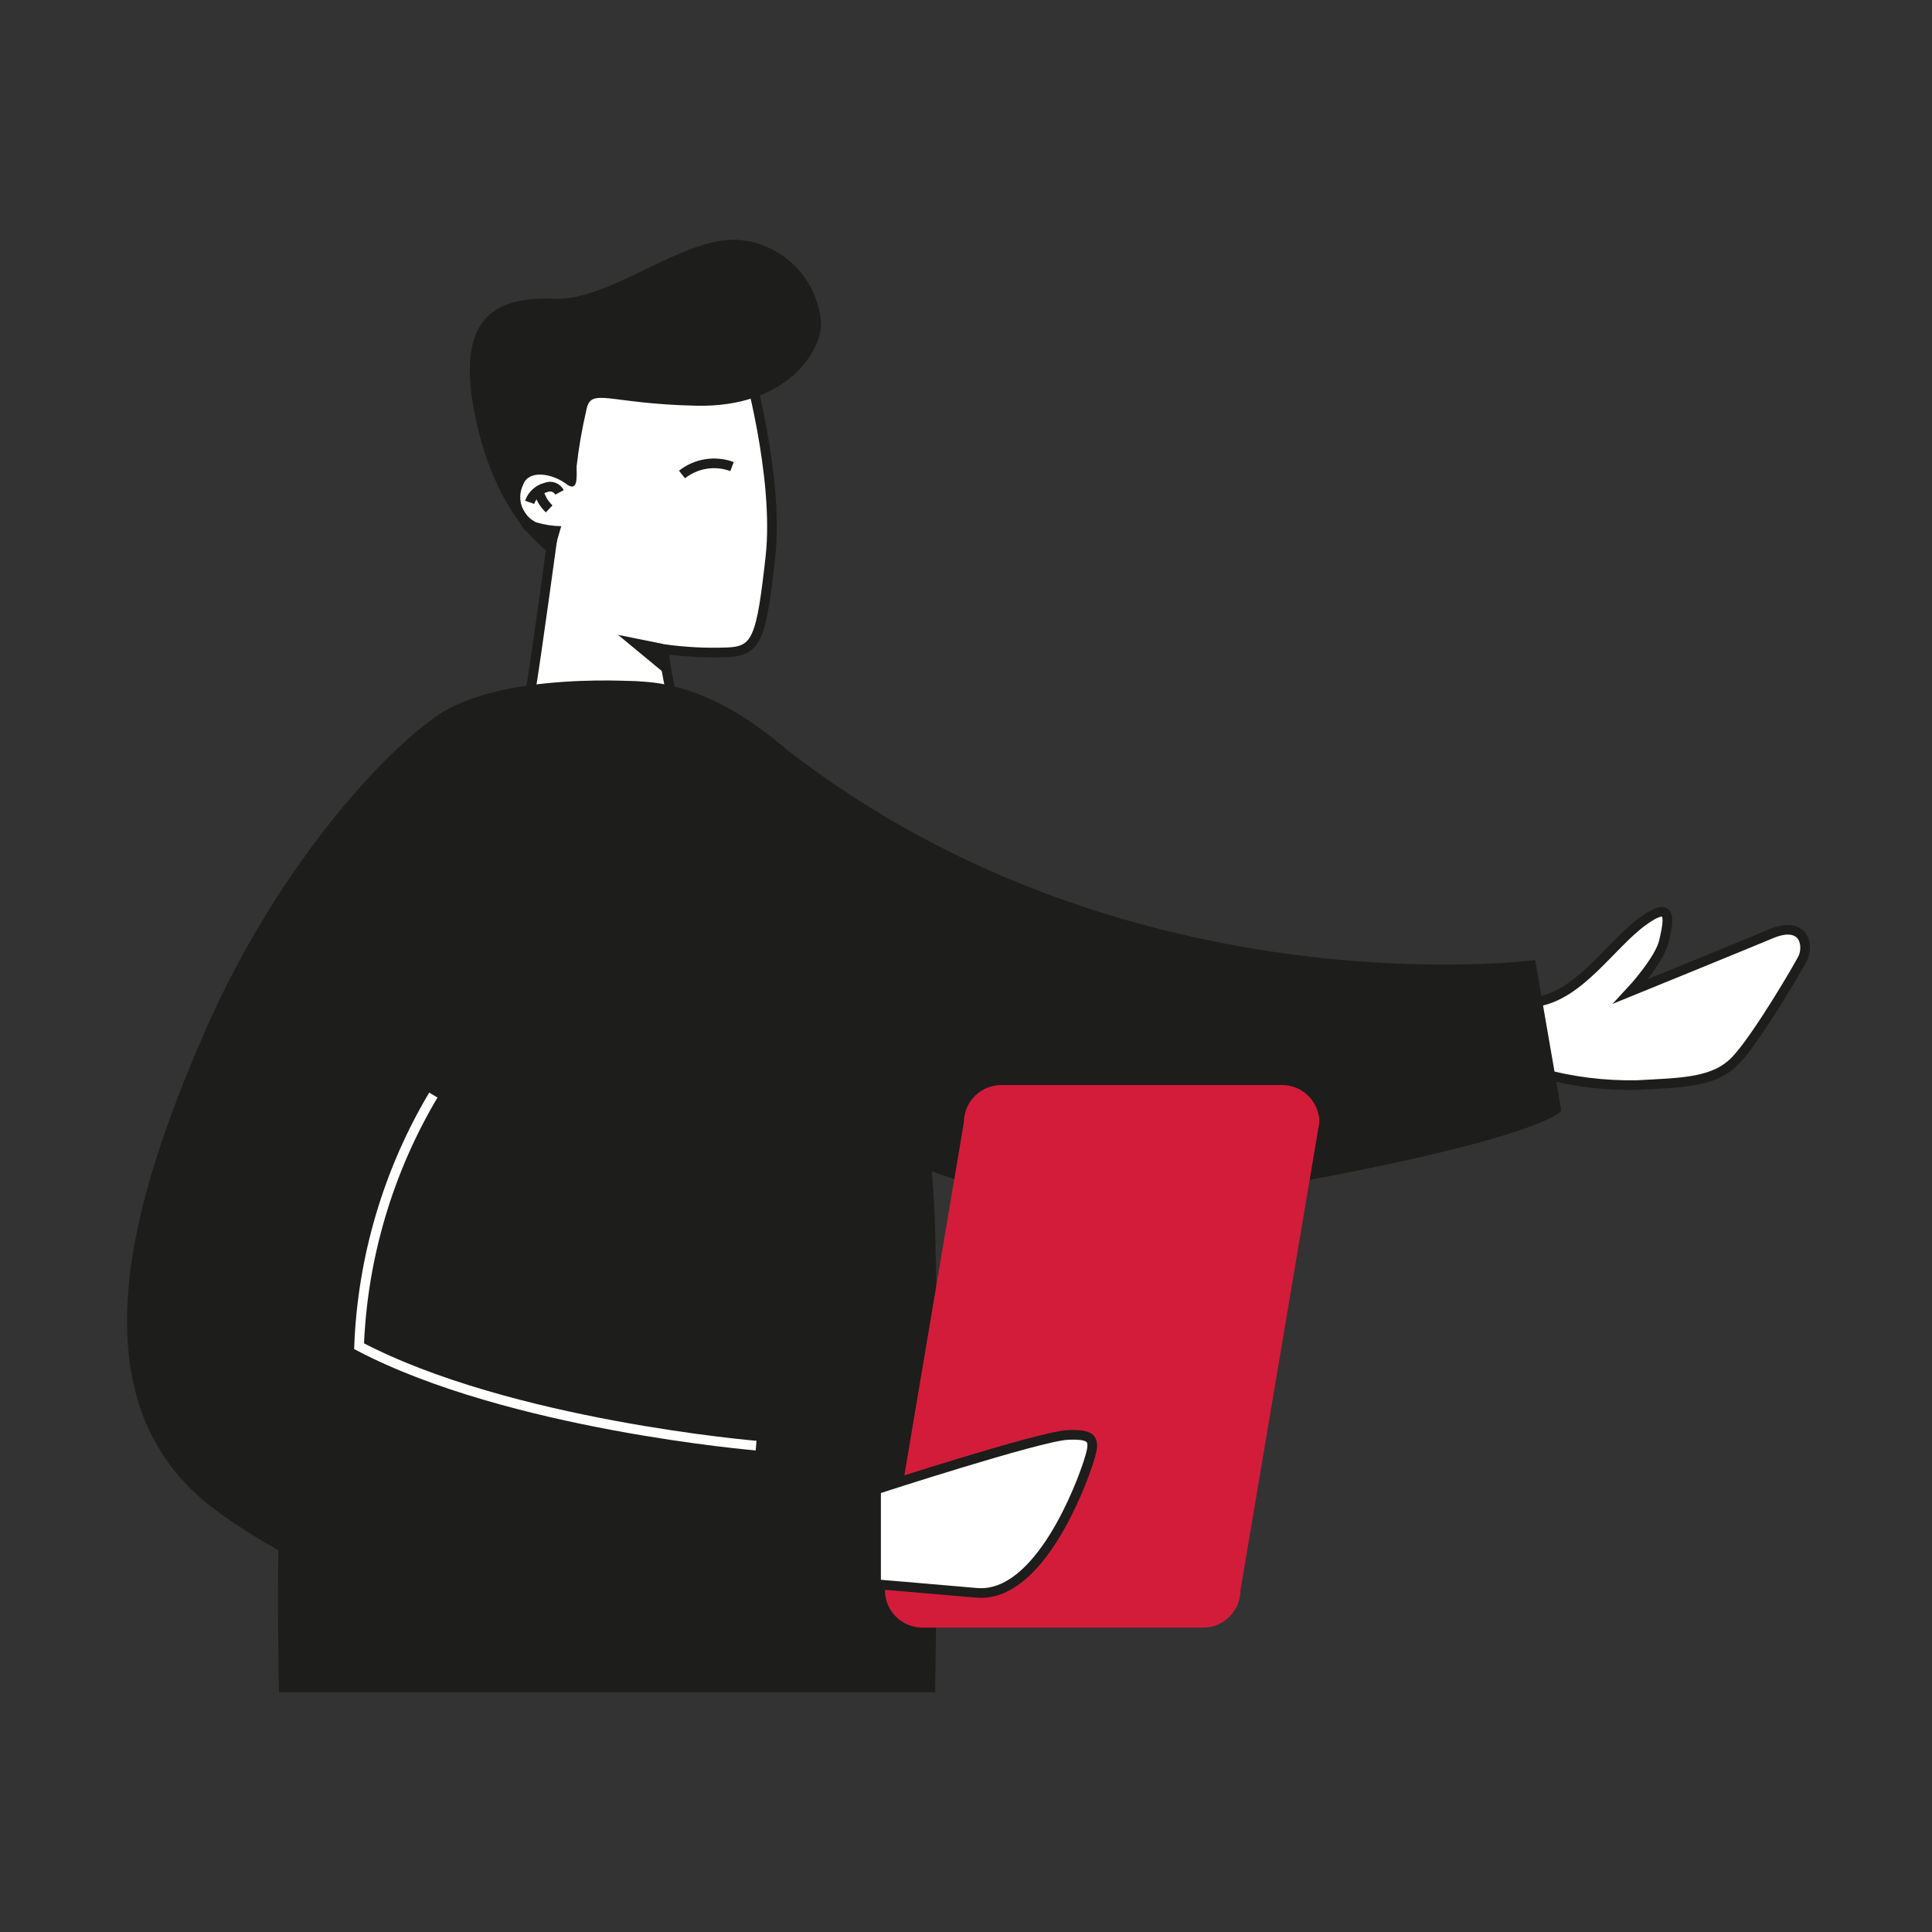 <svg version="1.2" preserveAspectRatio="xMidYMid meet" height="500" viewBox="0 0 375 375" zoomAndPan="magnify" width="500" xmlns:xlink="http://www.w3.org/1999/xlink" xmlns="http://www.w3.org/2000/svg"><rect x="0" y="0" width="375" height="375" fill="#333333" stroke="none"/><g id="1c8ee326fe"><path transform="matrix(1.875,0,0,1.875,0,0)" d="M 168.829 102.61 C 168.829 102.61 171.829 99.379 172.26 97.4 C 172.69 95.421 173.31 92.979 170.021 95.4 C 166.729 97.821 163.56 102.971 159.14 103.7 C 154.721 104.429 159.471 111.079 159.471 111.079 C 162.744 111.975 166.077 112.392 169.471 112.329 C 174.21 112.071 177.471 112.071 179.679 109.76 C 181.89 107.45 186.379 99.76 186.679 99.09 C 187.271 97.571 186.54 95.329 183.379 96.65 C 180.221 97.971 168.829 102.61 168.829 102.61 Z M 168.829 102.61" style="fill-rule:nonzero;fill:#ffffff;fill-opacity:1;stroke-width:1;stroke-linecap:butt;stroke-linejoin:miter;stroke:#1d1d1b;stroke-opacity:1;stroke-miterlimit:10;"></path><path d="M 297.977 186.355 C 297.977 186.355 216.355 197.102 149.852 143.23 L 164.586 216 C 164.586 216 180.188 243.395 258.188 228.262 C 300.918 219.977 303.039 215.551 303.039 215.551 Z M 297.977 186.355" style="stroke:none;fill-rule:nonzero;fill:#1d1d1b;fill-opacity:1;"></path><path transform="matrix(1.875,0,0,1.875,0,0)" d="M 77.271 37.45 C 77.271 37.45 80.69 49.279 79.75 57.679 C 78.81 66.079 78.379 67.44 75.21 67.529 C 73.029 67.608 70.86 67.494 68.7 67.19 C 68.86 68.748 69.127 70.288 69.5 71.81 C 70.071 73.81 56.01 72.16 56.01 72.16 C 56.01 72.16 54.66 72.84 55.01 71 C 55.55 67.71 57.179 55.79 57.179 55.79 L 54.64 54.49 L 52.721 51.4 L 58.16 40.1 Z M 77.271 37.45" style="fill-rule:nonzero;fill:#ffffff;fill-opacity:1;stroke-width:1;stroke-linecap:butt;stroke-linejoin:miter;stroke:#1d1d1b;stroke-opacity:1;stroke-miterlimit:10;"></path><path d="M 107.305 107.719 C 107.305 107.719 96.676 101.738 92.305 81.168 C 87.938 60.602 96.977 57.602 107.812 57.977 C 118.648 58.352 132.488 45.824 143.438 46.574 C 144.469 46.664 145.484 46.84 146.488 47.109 C 147.488 47.379 148.457 47.734 149.395 48.176 C 150.332 48.617 151.223 49.137 152.066 49.738 C 152.91 50.34 153.695 51.008 154.422 51.746 C 155.145 52.488 155.801 53.285 156.383 54.141 C 156.965 54.996 157.469 55.898 157.891 56.844 C 158.316 57.789 158.652 58.766 158.898 59.773 C 159.148 60.777 159.309 61.797 159.375 62.832 C 159.375 68.25 152.664 79.125 135.168 78.75 C 117.676 78.375 114.656 75 113.793 79.688 C 112.961 83.266 112.336 86.875 111.918 90.523 C 111.918 92.398 112.293 95.758 109.855 93.898 C 107.418 92.043 102.562 90.898 101.457 94.273 C 101.312 94.594 101.203 94.926 101.121 95.266 C 101.043 95.605 100.996 95.953 100.984 96.305 C 100.973 96.652 100.992 97 101.051 97.348 C 101.105 97.691 101.191 98.031 101.312 98.359 C 101.434 98.688 101.586 99 101.766 99.301 C 101.949 99.602 102.156 99.879 102.391 100.141 C 102.629 100.398 102.887 100.633 103.168 100.84 C 103.449 101.051 103.746 101.23 104.062 101.383 C 105.652 101.859 107.277 102.109 108.938 102.133 Z M 107.305 107.719" style="stroke:none;fill-rule:nonzero;fill:#1d1d1b;fill-opacity:1;"></path><path d="M 54.168 328.461 C 54.168 328.461 52.105 260.457 60.805 216.469 C 69.508 172.48 97.125 132.957 122.176 132.262 C 147.227 131.57 167.699 162.262 167.699 162.262 C 167.699 162.262 180.488 201.637 181.5 238.461 C 182.512 275.289 181.5 328.461 181.5 328.461 Z M 54.168 328.461" style="stroke:none;fill-rule:nonzero;fill:#1d1d1b;fill-opacity:1;"></path><path d="M 233.531 315.918 L 179.008 315.918 C 178.531 315.918 178.062 315.871 177.598 315.777 C 177.133 315.684 176.684 315.547 176.242 315.363 C 175.805 315.184 175.391 314.961 174.996 314.695 C 174.602 314.434 174.234 314.137 173.902 313.801 C 173.566 313.465 173.266 313.102 173 312.707 C 172.738 312.312 172.512 311.898 172.328 311.461 C 172.148 311.023 172.008 310.574 171.914 310.109 C 171.82 309.645 171.77 309.176 171.77 308.699 L 187.086 217.836 C 187.09 217.363 187.137 216.895 187.234 216.43 C 187.328 215.965 187.465 215.512 187.648 215.074 C 187.832 214.637 188.055 214.219 188.32 213.824 C 188.582 213.43 188.883 213.066 189.219 212.73 C 189.555 212.395 189.918 212.094 190.312 211.832 C 190.707 211.566 191.125 211.344 191.562 211.16 C 192 210.977 192.449 210.84 192.914 210.746 C 193.379 210.652 193.852 210.602 194.324 210.602 L 248.852 210.602 C 249.324 210.602 249.797 210.648 250.262 210.742 C 250.727 210.836 251.18 210.973 251.617 211.156 C 252.055 211.34 252.473 211.562 252.867 211.824 C 253.262 212.09 253.625 212.391 253.961 212.727 C 254.297 213.062 254.598 213.426 254.863 213.82 C 255.125 214.215 255.348 214.633 255.531 215.07 C 255.715 215.508 255.852 215.961 255.945 216.426 C 256.039 216.891 256.086 217.363 256.086 217.836 L 240.77 308.699 C 240.766 309.176 240.719 309.645 240.625 310.109 C 240.527 310.574 240.391 311.023 240.207 311.461 C 240.023 311.898 239.801 312.312 239.535 312.707 C 239.273 313.102 238.973 313.465 238.637 313.801 C 238.301 314.137 237.938 314.434 237.543 314.695 C 237.148 314.961 236.73 315.184 236.293 315.363 C 235.855 315.547 235.406 315.684 234.941 315.777 C 234.477 315.871 234.004 315.918 233.531 315.918 Z M 233.531 315.918" style="stroke:none;fill-rule:nonzero;fill:#d31c3a;fill-opacity:1;"></path><path d="M 125.082 132.336 C 125.082 132.336 97.125 130.031 84.375 139.238 C 71.625 148.445 52.145 171.469 39.375 201.113 C 26.605 230.758 12.77 271.688 41.926 293.156 C 71.082 314.625 119.156 325.895 167.738 313.613" style="stroke:none;fill-rule:nonzero;fill:#1d1d1b;fill-opacity:1;"></path><path transform="matrix(1.875,0,0,1.875,0,0)" d="M 90.69 154.19 C 90.69 154.19 107.61 148.69 110.5 148.55 C 113.39 148.41 113.39 149.121 112.671 151.371 C 111.95 153.621 107.61 165.46 101.1 164.89 C 94.59 164.321 90.69 164 90.69 164 Z M 90.69 154.19" style="fill-rule:nonzero;fill:#ffffff;fill-opacity:1;stroke-width:1;stroke-linecap:butt;stroke-linejoin:miter;stroke:#1d1d1b;stroke-opacity:1;stroke-miterlimit:10;"></path><path d="M 119.961 123.227 L 128.68 124.988 L 128.719 130.461 Z M 119.961 123.227" style="stroke:none;fill-rule:nonzero;fill:#1d1d1b;fill-opacity:1;"></path><path transform="matrix(1.875,0,0,1.875,0,0)" d="M 70.6 49.121 C 70.96 48.835 71.35 48.6 71.771 48.415 C 72.192 48.231 72.629 48.102 73.083 48.031 C 73.535 47.958 73.992 47.946 74.448 47.992 C 74.906 48.038 75.35 48.14 75.779 48.3" style="fill:none;stroke-width:1;stroke-linecap:butt;stroke-linejoin:miter;stroke:#1d1d1b;stroke-opacity:1;stroke-miterlimit:10;"></path><path transform="matrix(1.875,0,0,1.875,0,0)" d="M 54.829 52 C 54.963 51.617 55.179 51.288 55.479 51.015 C 55.779 50.742 56.125 50.556 56.521 50.46 C 56.648 50.406 56.779 50.379 56.919 50.375 C 57.056 50.373 57.19 50.394 57.319 50.442 C 57.45 50.49 57.567 50.558 57.669 50.65 C 57.773 50.74 57.856 50.848 57.921 50.971" style="fill:none;stroke-width:1;stroke-linecap:butt;stroke-linejoin:miter;stroke:#1d1d1b;stroke-opacity:1;stroke-miterlimit:10;"></path><path transform="matrix(1.875,0,0,1.875,0,0)" d="M 55.76 50.8 C 55.938 51.535 56.3 52.16 56.85 52.679" style="fill:none;stroke-width:1;stroke-linecap:butt;stroke-linejoin:miter;stroke:#1d1d1b;stroke-opacity:1;stroke-miterlimit:10;"></path><path transform="matrix(1.875,0,0,1.875,0,0)" d="M 78.271 149.65 C 78.271 149.65 52.721 147.521 37.171 139.36 C 37.35 134.775 38.09 130.281 39.392 125.879 C 40.694 121.479 42.517 117.306 44.86 113.36" style="fill:none;stroke-width:1;stroke-linecap:butt;stroke-linejoin:miter;stroke:#ffffff;stroke-opacity:1;stroke-miterlimit:10;"></path></g></svg>